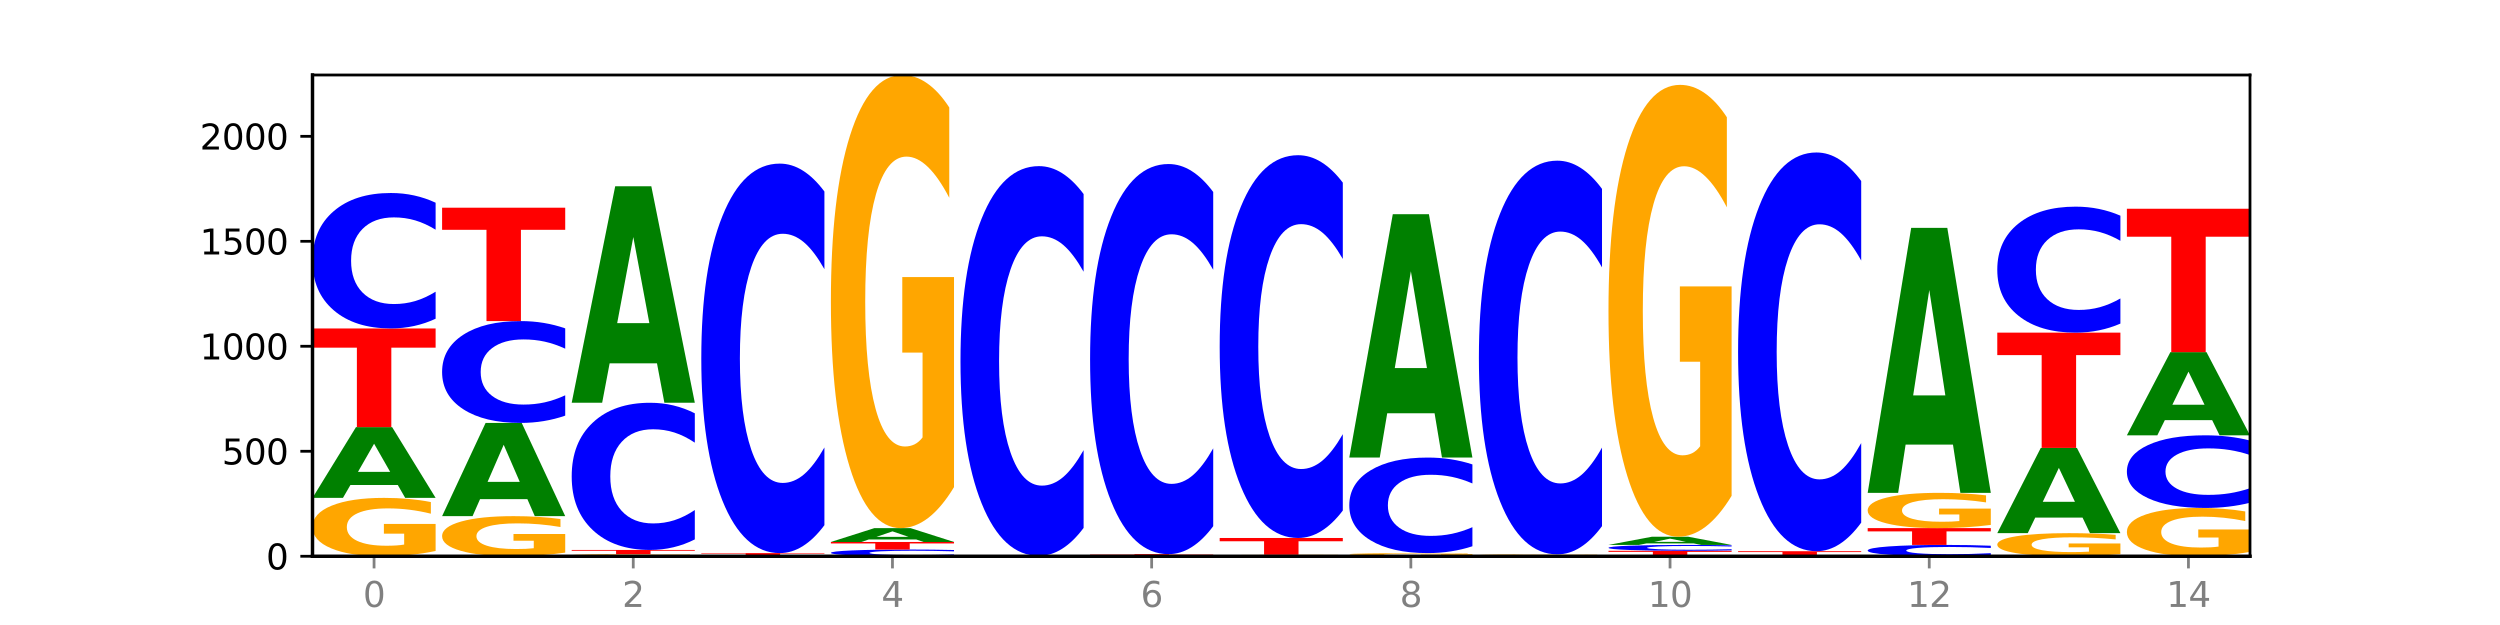 <?xml version="1.0" encoding="utf-8" standalone="no"?>
<!DOCTYPE svg PUBLIC "-//W3C//DTD SVG 1.1//EN"
  "http://www.w3.org/Graphics/SVG/1.1/DTD/svg11.dtd">
<svg xmlns:xlink="http://www.w3.org/1999/xlink" width="720pt" height="180pt" viewBox="0 0 720 180" xmlns="http://www.w3.org/2000/svg" version="1.1">
 <defs>
  <style type="text/css">*{stroke-linejoin: round; stroke-linecap: butt}</style>
 </defs>
 <g id="figure_1">
  <g id="patch_1">
   <path d="M 0 180 
L 720 180 
L 720 0 
L 0 0 
z
" style="fill: #ffffff"/>
  </g>
  <g id="axes_1">
   <g id="patch_2">
    <path d="M 90 160.2 
L 648 160.2 
L 648 21.6 
L 90 21.6 
z
" style="fill: #ffffff"/>
   </g>
   <g id="line2d_1">
    <path d="M 90 160.2 
L 648 160.2 
" clip-path="url(#p4d09b91094)" style="fill: none; stroke: #000000; stroke-width: 0.5; stroke-linecap: square"/>
   </g>
   <g id="patch_3">
    <path d="M 125.458 158.679 
Q 121.882 159.439 118.036 159.821 
Q 114.19 160.2 110.089 160.2 
Q 100.823 160.2 95.412 157.936 
Q 90 155.672 90 151.8 
Q 90 147.883 95.507 145.636 
Q 101.022 143.389 110.614 143.389 
Q 114.309 143.389 117.694 143.695 
Q 121.088 143.997 124.091 144.594 
L 124.091 147.945 
Q 120.992 147.178 117.925 146.799 
Q 114.857 146.417 111.774 146.417 
Q 106.068 146.417 102.977 147.813 
Q 99.886 149.206 99.886 151.8 
Q 99.886 154.369 102.866 155.772 
Q 105.846 157.172 111.329 157.172 
Q 112.823 157.172 114.102 157.092 
Q 115.382 157.009 116.399 156.835 
L 116.399 153.689 
L 110.558 153.689 
L 110.558 150.886 
L 125.458 150.886 
L 125.458 158.679 
z
" clip-path="url(#p4d09b91094)" style="fill: #ffa600"/>
   </g>
   <g id="patch_4">
    <path d="M 114.562 139.677 
L 100.925 139.677 
L 98.772 143.389 
L 90 143.389 
L 102.527 123.01 
L 112.931 123.01 
L 125.458 143.389 
L 116.693 143.389 
L 114.562 139.677 
z
M 103.1 135.894 
L 112.365 135.894 
L 107.74 127.788 
L 103.1 135.894 
z
" clip-path="url(#p4d09b91094)" style="fill: #008000"/>
   </g>
   <g id="patch_5">
    <path d="M 90 94.589 
L 125.458 94.589 
L 125.458 100.132 
L 112.701 100.132 
L 112.701 123.01 
L 102.781 123.01 
L 102.781 100.132 
L 90 100.132 
L 90 94.589 
z
" clip-path="url(#p4d09b91094)" style="fill: #ff0000"/>
   </g>
   <g id="patch_6">
    <path d="M 125.458 91.793 
Q 122.492 93.179 119.285 93.88 
Q 116.078 94.589 112.585 94.589 
Q 102.168 94.589 96.084 89.336 
Q 90 84.082 90 75.099 
Q 90 66.083 96.084 60.838 
Q 102.168 55.585 112.585 55.585 
Q 116.078 55.585 119.285 56.294 
Q 122.492 56.995 125.458 58.381 
L 125.458 66.156 
Q 122.465 64.319 119.562 63.465 
Q 116.658 62.611 113.451 62.611 
Q 107.698 62.611 104.401 65.938 
Q 101.114 69.258 101.114 75.099 
Q 101.114 80.916 104.401 84.244 
Q 107.698 87.563 113.451 87.563 
Q 116.658 87.563 119.562 86.709 
Q 122.465 85.847 125.458 84.01 
L 125.458 91.793 
z
" clip-path="url(#p4d09b91094)" style="fill: #0000ff"/>
   </g>
   <g id="patch_7">
    <path d="M 162.783 159.155 
Q 159.207 159.677 155.36 159.94 
Q 151.514 160.2 147.414 160.2 
Q 138.148 160.2 132.736 158.644 
Q 127.324 157.089 127.324 154.429 
Q 127.324 151.737 132.831 150.194 
Q 138.346 148.65 147.938 148.65 
Q 151.633 148.65 155.019 148.86 
Q 158.412 149.068 161.416 149.478 
L 161.416 151.78 
Q 158.317 151.253 155.249 150.993 
Q 152.182 150.73 149.098 150.73 
Q 143.393 150.73 140.301 151.69 
Q 137.21 152.646 137.21 154.429 
Q 137.21 156.194 140.19 157.158 
Q 143.17 158.12 148.653 158.12 
Q 150.147 158.12 151.427 158.065 
Q 152.706 158.007 153.723 157.888 
L 153.723 155.726 
L 147.883 155.726 
L 147.883 153.801 
L 162.783 153.801 
L 162.783 159.155 
z
" clip-path="url(#p4d09b91094)" style="fill: #ffa600"/>
   </g>
   <g id="patch_8">
    <path d="M 151.886 143.759 
L 138.25 143.759 
L 136.097 148.65 
L 127.324 148.65 
L 139.852 121.801 
L 150.255 121.801 
L 162.783 148.65 
L 154.018 148.65 
L 151.886 143.759 
z
M 140.425 138.776 
L 149.69 138.776 
L 145.064 128.096 
L 140.425 138.776 
z
" clip-path="url(#p4d09b91094)" style="fill: #008000"/>
   </g>
   <g id="patch_9">
    <path d="M 162.783 119.699 
Q 159.817 120.741 156.609 121.268 
Q 153.402 121.801 149.909 121.801 
Q 139.492 121.801 133.408 117.851 
Q 127.324 113.901 127.324 107.146 
Q 127.324 100.366 133.408 96.422 
Q 139.492 92.472 149.909 92.472 
Q 153.402 92.472 156.609 93.005 
Q 159.817 93.532 162.783 94.575 
L 162.783 100.421 
Q 159.79 99.04 156.886 98.397 
Q 153.983 97.755 150.776 97.755 
Q 145.022 97.755 141.726 100.257 
Q 138.438 102.753 138.438 107.146 
Q 138.438 111.52 141.726 114.022 
Q 145.022 116.518 150.776 116.518 
Q 153.983 116.518 156.886 115.876 
Q 159.79 115.227 162.783 113.846 
L 162.783 119.699 
z
" clip-path="url(#p4d09b91094)" style="fill: #0000ff"/>
   </g>
   <g id="patch_10">
    <path d="M 127.324 59.818 
L 162.783 59.818 
L 162.783 66.186 
L 150.026 66.186 
L 150.026 92.472 
L 140.106 92.472 
L 140.106 66.186 
L 127.324 66.186 
L 127.324 59.818 
z
" clip-path="url(#p4d09b91094)" style="fill: #ff0000"/>
   </g>
   <g id="patch_11">
    <path d="M 200.107 160.145 
Q 196.531 160.173 192.685 160.186 
Q 188.839 160.2 184.738 160.2 
Q 175.472 160.2 170.061 160.119 
Q 164.649 160.037 164.649 159.898 
Q 164.649 159.757 170.156 159.676 
Q 175.671 159.595 185.263 159.595 
Q 188.958 159.595 192.343 159.606 
Q 195.736 159.617 198.74 159.639 
L 198.74 159.759 
Q 195.641 159.732 192.574 159.718 
Q 189.506 159.704 186.423 159.704 
Q 180.717 159.704 177.626 159.754 
Q 174.535 159.805 174.535 159.898 
Q 174.535 159.99 177.515 160.041 
Q 180.495 160.091 185.978 160.091 
Q 187.472 160.091 188.751 160.088 
Q 190.031 160.085 191.048 160.079 
L 191.048 159.966 
L 185.207 159.966 
L 185.207 159.865 
L 200.107 159.865 
L 200.107 160.145 
z
" clip-path="url(#p4d09b91094)" style="fill: #ffa600"/>
   </g>
   <g id="patch_12">
    <path d="M 164.649 158.386 
L 200.107 158.386 
L 200.107 158.622 
L 187.35 158.622 
L 187.35 159.595 
L 177.43 159.595 
L 177.43 158.622 
L 164.649 158.622 
L 164.649 158.386 
z
" clip-path="url(#p4d09b91094)" style="fill: #ff0000"/>
   </g>
   <g id="patch_13">
    <path d="M 200.107 155.347 
Q 197.141 156.853 193.934 157.615 
Q 190.727 158.386 187.233 158.386 
Q 176.817 158.386 170.733 152.677 
Q 164.649 146.967 164.649 137.204 
Q 164.649 127.405 170.733 121.705 
Q 176.817 115.996 187.233 115.996 
Q 190.727 115.996 193.934 116.766 
Q 197.141 117.528 200.107 119.034 
L 200.107 127.484 
Q 197.114 125.488 194.211 124.559 
Q 191.307 123.631 188.1 123.631 
Q 182.347 123.631 179.05 127.248 
Q 175.762 130.855 175.762 137.204 
Q 175.762 143.526 179.05 147.142 
Q 182.347 150.75 188.1 150.75 
Q 191.307 150.75 194.211 149.822 
Q 197.114 148.885 200.107 146.889 
L 200.107 155.347 
z
" clip-path="url(#p4d09b91094)" style="fill: #0000ff"/>
   </g>
   <g id="patch_14">
    <path d="M 189.211 104.638 
L 175.574 104.638 
L 173.421 115.996 
L 164.649 115.996 
L 177.176 53.65 
L 187.58 53.65 
L 200.107 115.996 
L 191.342 115.996 
L 189.211 104.638 
z
M 177.749 93.067 
L 187.014 93.067 
L 182.389 68.267 
L 177.749 93.067 
z
" clip-path="url(#p4d09b91094)" style="fill: #008000"/>
   </g>
   <g id="patch_15">
    <path d="M 226.535 160.178 
L 212.899 160.178 
L 210.745 160.2 
L 201.973 160.2 
L 214.501 160.079 
L 224.904 160.079 
L 237.431 160.2 
L 228.667 160.2 
L 226.535 160.178 
z
M 215.073 160.156 
L 224.339 160.156 
L 219.713 160.107 
L 215.073 160.156 
z
" clip-path="url(#p4d09b91094)" style="fill: #008000"/>
   </g>
   <g id="patch_16">
    <path d="M 201.973 159.293 
L 237.431 159.293 
L 237.431 159.446 
L 224.675 159.446 
L 224.675 160.079 
L 214.755 160.079 
L 214.755 159.446 
L 201.973 159.446 
L 201.973 159.293 
z
" clip-path="url(#p4d09b91094)" style="fill: #ff0000"/>
   </g>
   <g id="patch_17">
    <path d="M 237.431 151.252 
Q 234.465 155.238 231.258 157.254 
Q 228.051 159.293 224.558 159.293 
Q 214.141 159.293 208.057 144.185 
Q 201.973 129.077 201.973 103.241 
Q 201.973 77.312 208.057 62.227 
Q 214.141 47.119 224.558 47.119 
Q 228.051 47.119 231.258 49.158 
Q 234.465 51.174 237.431 55.159 
L 237.431 77.52 
Q 234.439 72.237 231.535 69.781 
Q 228.632 67.325 225.424 67.325 
Q 219.671 67.325 216.375 76.894 
Q 213.087 86.441 213.087 103.241 
Q 213.087 119.971 216.375 129.541 
Q 219.671 139.087 225.424 139.087 
Q 228.632 139.087 231.535 136.631 
Q 234.439 134.152 237.431 128.869 
L 237.431 151.252 
z
" clip-path="url(#p4d09b91094)" style="fill: #0000ff"/>
   </g>
   <g id="patch_18">
    <path d="M 274.756 160.061 
Q 271.79 160.13 268.583 160.165 
Q 265.375 160.2 261.882 160.2 
Q 251.465 160.2 245.382 159.939 
Q 239.298 159.679 239.298 159.233 
Q 239.298 158.786 245.382 158.526 
Q 251.465 158.265 261.882 158.265 
Q 265.375 158.265 268.583 158.3 
Q 271.79 158.335 274.756 158.404 
L 274.756 158.789 
Q 271.763 158.698 268.86 158.656 
Q 265.956 158.613 262.749 158.613 
Q 256.995 158.613 253.699 158.779 
Q 250.411 158.943 250.411 159.233 
Q 250.411 159.522 253.699 159.687 
Q 256.995 159.851 262.749 159.851 
Q 265.956 159.851 268.86 159.809 
Q 271.763 159.766 274.756 159.675 
L 274.756 160.061 
z
" clip-path="url(#p4d09b91094)" style="fill: #0000ff"/>
   </g>
   <g id="patch_19">
    <path d="M 239.298 156.088 
L 274.756 156.088 
L 274.756 156.513 
L 261.999 156.513 
L 261.999 158.265 
L 252.079 158.265 
L 252.079 156.513 
L 239.298 156.513 
L 239.298 156.088 
z
" clip-path="url(#p4d09b91094)" style="fill: #ff0000"/>
   </g>
   <g id="patch_20">
    <path d="M 263.86 155.361 
L 250.223 155.361 
L 248.07 156.088 
L 239.298 156.088 
L 251.825 152.097 
L 262.228 152.097 
L 274.756 156.088 
L 265.991 156.088 
L 263.86 155.361 
z
M 252.398 154.62 
L 261.663 154.62 
L 257.038 153.033 
L 252.398 154.62 
z
" clip-path="url(#p4d09b91094)" style="fill: #008000"/>
   </g>
   <g id="patch_21">
    <path d="M 274.756 140.29 
Q 271.18 146.193 267.334 149.159 
Q 263.487 152.097 259.387 152.097 
Q 250.121 152.097 244.709 134.521 
Q 239.298 116.945 239.298 86.889 
Q 239.298 56.482 244.805 39.041 
Q 250.32 21.6 259.911 21.6 
Q 263.607 21.6 266.992 23.972 
Q 270.385 26.317 273.389 30.954 
L 273.389 56.967 
Q 270.29 51.01 267.222 48.071 
Q 264.155 45.106 261.072 45.106 
Q 255.366 45.106 252.275 55.943 
Q 249.183 66.752 249.183 86.889 
Q 249.183 106.837 252.163 117.727 
Q 255.143 128.591 260.627 128.591 
Q 262.121 128.591 263.4 127.971 
Q 264.679 127.324 265.697 125.976 
L 265.697 101.553 
L 259.856 101.553 
L 259.856 79.799 
L 274.756 79.799 
L 274.756 140.29 
z
" clip-path="url(#p4d09b91094)" style="fill: #ffa600"/>
   </g>
   <g id="patch_22">
    <path d="M 312.08 160.189 
Q 308.504 160.195 304.658 160.197 
Q 300.812 160.2 296.711 160.2 
Q 287.445 160.2 282.034 160.184 
Q 276.622 160.167 276.622 160.14 
Q 276.622 160.111 282.129 160.095 
Q 287.644 160.079 297.236 160.079 
Q 300.931 160.079 304.316 160.081 
Q 307.71 160.083 310.713 160.088 
L 310.713 160.112 
Q 307.614 160.106 304.547 160.104 
Q 301.479 160.101 298.396 160.101 
Q 292.69 160.101 289.599 160.111 
Q 286.508 160.121 286.508 160.14 
Q 286.508 160.158 289.488 160.168 
Q 292.468 160.178 297.951 160.178 
Q 299.445 160.178 300.724 160.178 
Q 302.004 160.177 303.021 160.176 
L 303.021 160.153 
L 297.18 160.153 
L 297.18 160.133 
L 312.08 160.133 
L 312.08 160.189 
z
" clip-path="url(#p4d09b91094)" style="fill: #ffa600"/>
   </g>
   <g id="patch_23">
    <path d="M 312.08 152.034 
Q 309.114 156.022 305.907 158.039 
Q 302.7 160.079 299.207 160.079 
Q 288.79 160.079 282.706 144.963 
Q 276.622 129.847 276.622 103.997 
Q 276.622 78.053 282.706 62.961 
Q 288.79 47.845 299.207 47.845 
Q 302.7 47.845 305.907 49.885 
Q 309.114 51.902 312.08 55.889 
L 312.08 78.262 
Q 309.087 72.976 306.184 70.519 
Q 303.28 68.061 300.073 68.061 
Q 294.32 68.061 291.023 77.636 
Q 287.736 87.188 287.736 103.997 
Q 287.736 120.736 291.023 130.311 
Q 294.32 139.862 300.073 139.862 
Q 303.28 139.862 306.184 137.405 
Q 309.087 134.924 312.08 129.638 
L 312.08 152.034 
z
" clip-path="url(#p4d09b91094)" style="fill: #0000ff"/>
   </g>
   <g id="patch_24">
    <path d="M 313.946 159.595 
L 349.405 159.595 
L 349.405 159.713 
L 336.648 159.713 
L 336.648 160.2 
L 326.728 160.2 
L 326.728 159.713 
L 313.946 159.713 
L 313.946 159.595 
z
" clip-path="url(#p4d09b91094)" style="fill: #ff0000"/>
   </g>
   <g id="patch_25">
    <path d="M 349.405 151.542 
Q 346.439 155.534 343.231 157.553 
Q 340.024 159.595 336.531 159.595 
Q 326.114 159.595 320.03 144.463 
Q 313.946 129.331 313.946 103.452 
Q 313.946 77.481 320.03 62.372 
Q 326.114 47.24 336.531 47.24 
Q 340.024 47.24 343.231 49.282 
Q 346.439 51.301 349.405 55.293 
L 349.405 77.69 
Q 346.412 72.399 343.508 69.938 
Q 340.605 67.478 337.398 67.478 
Q 331.644 67.478 328.348 77.064 
Q 325.06 86.626 325.06 103.452 
Q 325.06 120.209 328.348 129.795 
Q 331.644 139.357 337.398 139.357 
Q 340.605 139.357 343.508 136.897 
Q 346.412 134.413 349.405 129.122 
L 349.405 151.542 
z
" clip-path="url(#p4d09b91094)" style="fill: #0000ff"/>
   </g>
   <g id="patch_26">
    <path d="M 386.729 160.162 
Q 383.153 160.181 379.307 160.19 
Q 375.461 160.2 371.36 160.2 
Q 362.094 160.2 356.683 160.143 
Q 351.271 160.086 351.271 159.988 
Q 351.271 159.89 356.778 159.833 
Q 362.293 159.777 371.885 159.777 
Q 375.58 159.777 378.965 159.784 
Q 382.358 159.792 385.362 159.807 
L 385.362 159.891 
Q 382.263 159.872 379.196 159.863 
Q 376.128 159.853 373.045 159.853 
Q 367.339 159.853 364.248 159.888 
Q 361.157 159.923 361.157 159.988 
Q 361.157 160.053 364.137 160.089 
Q 367.117 160.124 372.6 160.124 
Q 374.094 160.124 375.373 160.122 
Q 376.653 160.12 377.67 160.115 
L 377.67 160.036 
L 371.829 160.036 
L 371.829 159.965 
L 386.729 159.965 
L 386.729 160.162 
z
" clip-path="url(#p4d09b91094)" style="fill: #ffa600"/>
   </g>
   <g id="patch_27">
    <path d="M 351.271 154.939 
L 386.729 154.939 
L 386.729 155.882 
L 373.972 155.882 
L 373.972 159.777 
L 364.052 159.777 
L 364.052 155.882 
L 351.271 155.882 
L 351.271 154.939 
z
" clip-path="url(#p4d09b91094)" style="fill: #ff0000"/>
   </g>
   <g id="patch_28">
    <path d="M 386.729 147.037 
Q 383.763 150.954 380.556 152.935 
Q 377.349 154.939 373.856 154.939 
Q 363.439 154.939 357.355 140.092 
Q 351.271 125.244 351.271 99.854 
Q 351.271 74.372 357.355 59.547 
Q 363.439 44.7 373.856 44.7 
Q 377.349 44.7 380.556 46.704 
Q 383.763 48.685 386.729 52.602 
L 386.729 74.577 
Q 383.736 69.385 380.833 66.971 
Q 377.929 64.557 374.722 64.557 
Q 368.969 64.557 365.672 73.962 
Q 362.385 83.344 362.385 99.854 
Q 362.385 116.295 365.672 125.7 
Q 368.969 135.082 374.722 135.082 
Q 377.929 135.082 380.833 132.668 
Q 383.736 130.231 386.729 125.039 
L 386.729 147.037 
z
" clip-path="url(#p4d09b91094)" style="fill: #0000ff"/>
   </g>
   <g id="patch_29">
    <path d="M 388.595 159.958 
L 424.054 159.958 
L 424.054 160.005 
L 411.297 160.005 
L 411.297 160.2 
L 401.377 160.2 
L 401.377 160.005 
L 388.595 160.005 
L 388.595 159.958 
z
" clip-path="url(#p4d09b91094)" style="fill: #ff0000"/>
   </g>
   <g id="patch_30">
    <path d="M 424.054 159.898 
Q 420.477 159.928 416.631 159.943 
Q 412.785 159.958 408.685 159.958 
Q 399.419 159.958 394.007 159.869 
Q 388.595 159.779 388.595 159.626 
Q 388.595 159.471 394.102 159.382 
Q 399.617 159.293 409.209 159.293 
Q 412.904 159.293 416.29 159.305 
Q 419.683 159.317 422.687 159.341 
L 422.687 159.473 
Q 419.587 159.443 416.52 159.428 
Q 413.453 159.413 410.369 159.413 
Q 404.664 159.413 401.572 159.468 
Q 398.481 159.523 398.481 159.626 
Q 398.481 159.727 401.461 159.783 
Q 404.441 159.838 409.924 159.838 
Q 411.418 159.838 412.698 159.835 
Q 413.977 159.832 414.994 159.825 
L 414.994 159.7 
L 409.153 159.7 
L 409.153 159.59 
L 424.054 159.59 
L 424.054 159.898 
z
" clip-path="url(#p4d09b91094)" style="fill: #ffa600"/>
   </g>
   <g id="patch_31">
    <path d="M 424.054 157.321 
Q 421.087 158.298 417.88 158.793 
Q 414.673 159.293 411.18 159.293 
Q 400.763 159.293 394.679 155.587 
Q 388.595 151.881 388.595 145.544 
Q 388.595 139.184 394.679 135.484 
Q 400.763 131.779 411.18 131.779 
Q 414.673 131.779 417.88 132.279 
Q 421.087 132.773 424.054 133.751 
L 424.054 139.235 
Q 421.061 137.94 418.157 137.337 
Q 415.254 136.735 412.047 136.735 
Q 406.293 136.735 402.997 139.082 
Q 399.709 141.424 399.709 145.544 
Q 399.709 149.648 402.997 151.995 
Q 406.293 154.337 412.047 154.337 
Q 415.254 154.337 418.157 153.734 
Q 421.061 153.126 424.054 151.83 
L 424.054 157.321 
z
" clip-path="url(#p4d09b91094)" style="fill: #0000ff"/>
   </g>
   <g id="patch_32">
    <path d="M 413.157 119.011 
L 399.521 119.011 
L 397.367 131.779 
L 388.595 131.779 
L 401.123 61.692 
L 411.526 61.692 
L 424.054 131.779 
L 415.289 131.779 
L 413.157 119.011 
z
M 401.695 106.003 
L 410.961 106.003 
L 406.335 78.125 
L 401.695 106.003 
z
" clip-path="url(#p4d09b91094)" style="fill: #008000"/>
   </g>
   <g id="patch_33">
    <path d="M 425.92 160.079 
L 461.378 160.079 
L 461.378 160.103 
L 448.621 160.103 
L 448.621 160.2 
L 438.701 160.2 
L 438.701 160.103 
L 425.92 160.103 
L 425.92 160.079 
z
" clip-path="url(#p4d09b91094)" style="fill: #ff0000"/>
   </g>
   <g id="patch_34">
    <path d="M 461.378 160.041 
Q 457.802 160.06 453.956 160.07 
Q 450.11 160.079 446.009 160.079 
Q 436.743 160.079 431.331 160.022 
Q 425.92 159.965 425.92 159.868 
Q 425.92 159.769 431.427 159.712 
Q 436.942 159.656 446.533 159.656 
Q 450.229 159.656 453.614 159.663 
Q 457.007 159.671 460.011 159.686 
L 460.011 159.77 
Q 456.912 159.751 453.844 159.742 
Q 450.777 159.732 447.694 159.732 
Q 441.988 159.732 438.897 159.767 
Q 435.805 159.802 435.805 159.868 
Q 435.805 159.932 438.785 159.968 
Q 441.765 160.003 447.249 160.003 
Q 448.743 160.003 450.022 160.001 
Q 451.302 159.999 452.319 159.994 
L 452.319 159.915 
L 446.478 159.915 
L 446.478 159.845 
L 461.378 159.845 
L 461.378 160.041 
z
" clip-path="url(#p4d09b91094)" style="fill: #ffa600"/>
   </g>
   <g id="patch_35">
    <path d="M 461.378 151.528 
Q 458.412 155.557 455.205 157.595 
Q 451.997 159.656 448.504 159.656 
Q 438.088 159.656 432.004 144.385 
Q 425.92 129.114 425.92 102.999 
Q 425.92 76.79 432.004 61.543 
Q 438.088 46.272 448.504 46.272 
Q 451.997 46.272 455.205 48.333 
Q 458.412 50.371 461.378 54.4 
L 461.378 77.001 
Q 458.385 71.661 455.482 69.178 
Q 452.578 66.696 449.371 66.696 
Q 443.618 66.696 440.321 76.369 
Q 437.033 86.019 437.033 102.999 
Q 437.033 119.909 440.321 129.583 
Q 443.618 139.232 449.371 139.232 
Q 452.578 139.232 455.482 136.75 
Q 458.385 134.243 461.378 128.903 
L 461.378 151.528 
z
" clip-path="url(#p4d09b91094)" style="fill: #0000ff"/>
   </g>
   <g id="patch_36">
    <path d="M 463.244 158.628 
L 498.702 158.628 
L 498.702 158.934 
L 485.946 158.934 
L 485.946 160.2 
L 476.026 160.2 
L 476.026 158.934 
L 463.244 158.934 
L 463.244 158.628 
z
" clip-path="url(#p4d09b91094)" style="fill: #ff0000"/>
   </g>
   <g id="patch_37">
    <path d="M 498.702 158.506 
Q 495.736 158.567 492.529 158.597 
Q 489.322 158.628 485.829 158.628 
Q 475.412 158.628 469.328 158.4 
Q 463.244 158.172 463.244 157.782 
Q 463.244 157.39 469.328 157.163 
Q 475.412 156.935 485.829 156.935 
Q 489.322 156.935 492.529 156.965 
Q 495.736 156.996 498.702 157.056 
L 498.702 157.393 
Q 495.71 157.314 492.806 157.277 
Q 489.903 157.24 486.695 157.24 
Q 480.942 157.24 477.645 157.384 
Q 474.358 157.528 474.358 157.782 
Q 474.358 158.034 477.645 158.179 
Q 480.942 158.323 486.695 158.323 
Q 489.903 158.323 492.806 158.286 
Q 495.71 158.248 498.702 158.169 
L 498.702 158.506 
z
" clip-path="url(#p4d09b91094)" style="fill: #0000ff"/>
   </g>
   <g id="patch_38">
    <path d="M 487.806 156.505 
L 474.169 156.505 
L 472.016 156.935 
L 463.244 156.935 
L 475.772 154.576 
L 486.175 154.576 
L 498.702 156.935 
L 489.937 156.935 
L 487.806 156.505 
z
M 476.344 156.067 
L 485.609 156.067 
L 480.984 155.129 
L 476.344 156.067 
z
" clip-path="url(#p4d09b91094)" style="fill: #008000"/>
   </g>
   <g id="patch_39">
    <path d="M 498.702 142.802 
Q 495.126 148.689 491.28 151.646 
Q 487.434 154.576 483.333 154.576 
Q 474.068 154.576 468.656 137.049 
Q 463.244 119.523 463.244 89.549 
Q 463.244 59.227 468.751 41.835 
Q 474.266 24.442 483.858 24.442 
Q 487.553 24.442 490.938 26.808 
Q 494.332 29.146 497.336 33.77 
L 497.336 59.711 
Q 494.236 53.77 491.169 50.84 
Q 488.101 47.883 485.018 47.883 
Q 479.312 47.883 476.221 58.689 
Q 473.13 69.469 473.13 89.549 
Q 473.13 109.442 476.11 120.302 
Q 479.09 131.135 484.573 131.135 
Q 486.067 131.135 487.347 130.517 
Q 488.626 129.872 489.643 128.528 
L 489.643 104.173 
L 483.802 104.173 
L 483.802 82.48 
L 498.702 82.48 
L 498.702 142.802 
z
" clip-path="url(#p4d09b91094)" style="fill: #ffa600"/>
   </g>
   <g id="patch_40">
    <path d="M 536.027 160.195 
Q 532.451 160.197 528.605 160.199 
Q 524.758 160.2 520.658 160.2 
Q 511.392 160.2 505.98 160.192 
Q 500.569 160.184 500.569 160.17 
Q 500.569 160.156 506.076 160.148 
Q 511.591 160.14 521.182 160.14 
Q 524.878 160.14 528.263 160.141 
Q 531.656 160.142 534.66 160.144 
L 534.66 160.156 
Q 531.561 160.153 528.493 160.152 
Q 525.426 160.15 522.343 160.15 
Q 516.637 160.15 513.546 160.155 
Q 510.454 160.16 510.454 160.17 
Q 510.454 160.179 513.434 160.184 
Q 516.414 160.189 521.898 160.189 
Q 523.391 160.189 524.671 160.189 
Q 525.95 160.189 526.968 160.188 
L 526.968 160.177 
L 521.127 160.177 
L 521.127 160.166 
L 536.027 160.166 
L 536.027 160.195 
z
" clip-path="url(#p4d09b91094)" style="fill: #ffa600"/>
   </g>
   <g id="patch_41">
    <path d="M 525.13 160.117 
L 511.494 160.117 
L 509.341 160.14 
L 500.569 160.14 
L 513.096 160.019 
L 523.499 160.019 
L 536.027 160.14 
L 527.262 160.14 
L 525.13 160.117 
z
M 513.669 160.095 
L 522.934 160.095 
L 518.309 160.047 
L 513.669 160.095 
z
" clip-path="url(#p4d09b91094)" style="fill: #008000"/>
   </g>
   <g id="patch_42">
    <path d="M 500.569 158.749 
L 536.027 158.749 
L 536.027 158.996 
L 523.27 158.996 
L 523.27 160.019 
L 513.35 160.019 
L 513.35 158.996 
L 500.569 158.996 
L 500.569 158.749 
z
" clip-path="url(#p4d09b91094)" style="fill: #ff0000"/>
   </g>
   <g id="patch_43">
    <path d="M 536.027 150.517 
Q 533.061 154.597 529.854 156.661 
Q 526.646 158.749 523.153 158.749 
Q 512.736 158.749 506.652 143.282 
Q 500.569 127.816 500.569 101.367 
Q 500.569 74.823 506.652 59.38 
Q 512.736 43.914 523.153 43.914 
Q 526.646 43.914 529.854 46.001 
Q 533.061 48.065 536.027 52.145 
L 536.027 75.036 
Q 533.034 69.628 530.13 67.113 
Q 527.227 64.599 524.02 64.599 
Q 518.266 64.599 514.97 74.396 
Q 511.682 84.169 511.682 101.367 
Q 511.682 118.494 514.97 128.291 
Q 518.266 138.064 524.02 138.064 
Q 527.227 138.064 530.13 135.549 
Q 533.034 133.011 536.027 127.603 
L 536.027 150.517 
z
" clip-path="url(#p4d09b91094)" style="fill: #0000ff"/>
   </g>
   <g id="patch_44">
    <path d="M 573.351 159.966 
Q 570.385 160.082 567.178 160.141 
Q 563.971 160.2 560.478 160.2 
Q 550.061 160.2 543.977 159.76 
Q 537.893 159.32 537.893 158.568 
Q 537.893 157.813 543.977 157.374 
Q 550.061 156.935 560.478 156.935 
Q 563.971 156.935 567.178 156.994 
Q 570.385 157.053 573.351 157.169 
L 573.351 157.82 
Q 570.358 157.666 567.455 157.594 
Q 564.551 157.523 561.344 157.523 
Q 555.591 157.523 552.294 157.801 
Q 549.007 158.079 549.007 158.568 
Q 549.007 159.055 552.294 159.334 
Q 555.591 159.612 561.344 159.612 
Q 564.551 159.612 567.455 159.54 
Q 570.358 159.468 573.351 159.314 
L 573.351 159.966 
z
" clip-path="url(#p4d09b91094)" style="fill: #0000ff"/>
   </g>
   <g id="patch_45">
    <path d="M 537.893 152.097 
L 573.351 152.097 
L 573.351 153.04 
L 560.594 153.04 
L 560.594 156.935 
L 550.674 156.935 
L 550.674 153.04 
L 537.893 153.04 
L 537.893 152.097 
z
" clip-path="url(#p4d09b91094)" style="fill: #ff0000"/>
   </g>
   <g id="patch_46">
    <path d="M 573.351 151.178 
Q 569.775 151.637 565.929 151.868 
Q 562.083 152.097 557.982 152.097 
Q 548.716 152.097 543.305 150.729 
Q 537.893 149.36 537.893 147.02 
Q 537.893 144.653 543.4 143.295 
Q 548.915 141.938 558.507 141.938 
Q 562.202 141.938 565.587 142.122 
Q 568.98 142.305 571.984 142.666 
L 571.984 144.691 
Q 568.885 144.227 565.818 143.998 
Q 562.75 143.768 559.667 143.768 
Q 553.961 143.768 550.87 144.611 
Q 547.779 145.453 547.779 147.02 
Q 547.779 148.573 550.759 149.421 
Q 553.739 150.267 559.222 150.267 
Q 560.716 150.267 561.995 150.219 
Q 563.275 150.168 564.292 150.063 
L 564.292 148.162 
L 558.451 148.162 
L 558.451 146.469 
L 573.351 146.469 
L 573.351 151.178 
z
" clip-path="url(#p4d09b91094)" style="fill: #ffa600"/>
   </g>
   <g id="patch_47">
    <path d="M 562.455 128.036 
L 548.818 128.036 
L 546.665 141.938 
L 537.893 141.938 
L 550.42 65.623 
L 560.824 65.623 
L 573.351 141.938 
L 564.586 141.938 
L 562.455 128.036 
z
M 550.993 113.872 
L 560.258 113.872 
L 555.633 83.516 
L 550.993 113.872 
z
" clip-path="url(#p4d09b91094)" style="fill: #008000"/>
   </g>
   <g id="patch_48">
    <path d="M 610.676 159.598 
Q 607.1 159.899 603.253 160.05 
Q 599.407 160.2 595.307 160.2 
Q 586.041 160.2 580.629 159.304 
Q 575.217 158.408 575.217 156.876 
Q 575.217 155.326 580.724 154.437 
Q 586.239 153.548 595.831 153.548 
Q 599.526 153.548 602.912 153.669 
Q 606.305 153.789 609.309 154.025 
L 609.309 155.351 
Q 606.21 155.047 603.142 154.897 
Q 600.075 154.746 596.991 154.746 
Q 591.286 154.746 588.194 155.299 
Q 585.103 155.85 585.103 156.876 
Q 585.103 157.893 588.083 158.448 
Q 591.063 159.002 596.546 159.002 
Q 598.04 159.002 599.32 158.97 
Q 600.599 158.937 601.616 158.869 
L 601.616 157.624 
L 595.776 157.624 
L 595.776 156.515 
L 610.676 156.515 
L 610.676 159.598 
z
" clip-path="url(#p4d09b91094)" style="fill: #ffa600"/>
   </g>
   <g id="patch_49">
    <path d="M 599.779 149.076 
L 586.143 149.076 
L 583.99 153.548 
L 575.217 153.548 
L 587.745 128.997 
L 598.148 128.997 
L 610.676 153.548 
L 601.911 153.548 
L 599.779 149.076 
z
M 588.318 144.519 
L 597.583 144.519 
L 592.957 134.753 
L 588.318 144.519 
z
" clip-path="url(#p4d09b91094)" style="fill: #008000"/>
   </g>
   <g id="patch_50">
    <path d="M 575.217 95.798 
L 610.676 95.798 
L 610.676 102.273 
L 597.919 102.273 
L 597.919 128.997 
L 587.999 128.997 
L 587.999 102.273 
L 575.217 102.273 
L 575.217 95.798 
z
" clip-path="url(#p4d09b91094)" style="fill: #ff0000"/>
   </g>
   <g id="patch_51">
    <path d="M 610.676 93.197 
Q 607.71 94.487 604.502 95.139 
Q 601.295 95.798 597.802 95.798 
Q 587.385 95.798 581.301 90.912 
Q 575.217 86.025 575.217 77.668 
Q 575.217 69.281 581.301 64.402 
Q 587.385 59.515 597.802 59.515 
Q 601.295 59.515 604.502 60.175 
Q 607.71 60.827 610.676 62.116 
L 610.676 69.349 
Q 607.683 67.64 604.779 66.845 
Q 601.876 66.051 598.669 66.051 
Q 592.915 66.051 589.619 69.146 
Q 586.331 72.234 586.331 77.668 
Q 586.331 83.079 589.619 86.175 
Q 592.915 89.263 598.669 89.263 
Q 601.876 89.263 604.779 88.468 
Q 607.683 87.666 610.676 85.957 
L 610.676 93.197 
z
" clip-path="url(#p4d09b91094)" style="fill: #0000ff"/>
   </g>
   <g id="patch_52">
    <path d="M 648 158.942 
Q 644.424 159.571 640.578 159.887 
Q 636.732 160.2 632.631 160.2 
Q 623.365 160.2 617.954 158.327 
Q 612.542 156.454 612.542 153.25 
Q 612.542 150.009 618.049 148.15 
Q 623.564 146.292 633.156 146.292 
Q 636.851 146.292 640.236 146.544 
Q 643.629 146.794 646.633 147.289 
L 646.633 150.061 
Q 643.534 149.426 640.467 149.113 
Q 637.399 148.797 634.316 148.797 
Q 628.61 148.797 625.519 149.952 
Q 622.428 151.104 622.428 153.25 
Q 622.428 155.376 625.408 156.537 
Q 628.388 157.695 633.871 157.695 
Q 635.365 157.695 636.644 157.629 
Q 637.924 157.56 638.941 157.416 
L 638.941 154.813 
L 633.1 154.813 
L 633.1 152.495 
L 648 152.495 
L 648 158.942 
z
" clip-path="url(#p4d09b91094)" style="fill: #ffa600"/>
   </g>
   <g id="patch_53">
    <path d="M 648 144.792 
Q 645.034 145.535 641.827 145.911 
Q 638.62 146.292 635.126 146.292 
Q 624.71 146.292 618.626 143.474 
Q 612.542 140.656 612.542 135.837 
Q 612.542 131 618.626 128.187 
Q 624.71 125.369 635.126 125.369 
Q 638.62 125.369 641.827 125.749 
Q 645.034 126.125 648 126.868 
L 648 131.039 
Q 645.007 130.054 642.104 129.596 
Q 639.2 129.137 635.993 129.137 
Q 630.24 129.137 626.943 130.922 
Q 623.655 132.703 623.655 135.837 
Q 623.655 138.957 626.943 140.742 
Q 630.24 142.523 635.993 142.523 
Q 639.2 142.523 642.104 142.065 
Q 645.007 141.602 648 140.617 
L 648 144.792 
z
" clip-path="url(#p4d09b91094)" style="fill: #0000ff"/>
   </g>
   <g id="patch_54">
    <path d="M 637.104 121.006 
L 623.467 121.006 
L 621.314 125.369 
L 612.542 125.369 
L 625.069 101.422 
L 635.473 101.422 
L 648 125.369 
L 639.235 125.369 
L 637.104 121.006 
z
M 625.642 116.562 
L 634.907 116.562 
L 630.282 107.037 
L 625.642 116.562 
z
" clip-path="url(#p4d09b91094)" style="fill: #008000"/>
   </g>
   <g id="patch_55">
    <path d="M 612.542 60.12 
L 648 60.12 
L 648 68.175 
L 635.243 68.175 
L 635.243 101.422 
L 625.323 101.422 
L 625.323 68.175 
L 612.542 68.175 
L 612.542 60.12 
z
" clip-path="url(#p4d09b91094)" style="fill: #ff0000"/>
   </g>
   <g id="matplotlib.axis_1">
    <g id="xtick_1">
     <g id="line2d_2">
      <defs>
       <path id="ma460c43f0d" d="M 0 0 
L 0 3.5 
" style="stroke: #808080; stroke-width: 0.8"/>
      </defs>
      <g>
       <use xlink:href="#ma460c43f0d" x="107.729" y="160.2" style="fill: #808080; stroke: #808080; stroke-width: 0.8"/>
      </g>
     </g>
     <g id="text_1">
      <!-- 0 -->
      <g style="fill: #808080" transform="translate(104.548 174.798) scale(0.1 -0.1)">
       <defs>
        <path id="DejaVuSans-30" d="M 2034 4250 
Q 1547 4250 1301 3770 
Q 1056 3291 1056 2328 
Q 1056 1369 1301 889 
Q 1547 409 2034 409 
Q 2525 409 2770 889 
Q 3016 1369 3016 2328 
Q 3016 3291 2770 3770 
Q 2525 4250 2034 4250 
z
M 2034 4750 
Q 2819 4750 3233 4129 
Q 3647 3509 3647 2328 
Q 3647 1150 3233 529 
Q 2819 -91 2034 -91 
Q 1250 -91 836 529 
Q 422 1150 422 2328 
Q 422 3509 836 4129 
Q 1250 4750 2034 4750 
z
" transform="scale(0.016)"/>
       </defs>
       <use xlink:href="#DejaVuSans-30"/>
      </g>
     </g>
    </g>
    <g id="xtick_2">
     <g id="line2d_3">
      <g>
       <use xlink:href="#ma460c43f0d" x="182.378" y="160.2" style="fill: #808080; stroke: #808080; stroke-width: 0.8"/>
      </g>
     </g>
     <g id="text_2">
      <!-- 2 -->
      <g style="fill: #808080" transform="translate(179.197 174.798) scale(0.1 -0.1)">
       <defs>
        <path id="DejaVuSans-32" d="M 1228 531 
L 3431 531 
L 3431 0 
L 469 0 
L 469 531 
Q 828 903 1448 1529 
Q 2069 2156 2228 2338 
Q 2531 2678 2651 2914 
Q 2772 3150 2772 3378 
Q 2772 3750 2511 3984 
Q 2250 4219 1831 4219 
Q 1534 4219 1204 4116 
Q 875 4013 500 3803 
L 500 4441 
Q 881 4594 1212 4672 
Q 1544 4750 1819 4750 
Q 2544 4750 2975 4387 
Q 3406 4025 3406 3419 
Q 3406 3131 3298 2873 
Q 3191 2616 2906 2266 
Q 2828 2175 2409 1742 
Q 1991 1309 1228 531 
z
" transform="scale(0.016)"/>
       </defs>
       <use xlink:href="#DejaVuSans-32"/>
      </g>
     </g>
    </g>
    <g id="xtick_3">
     <g id="line2d_4">
      <g>
       <use xlink:href="#ma460c43f0d" x="257.027" y="160.2" style="fill: #808080; stroke: #808080; stroke-width: 0.8"/>
      </g>
     </g>
     <g id="text_3">
      <!-- 4 -->
      <g style="fill: #808080" transform="translate(253.846 174.798) scale(0.1 -0.1)">
       <defs>
        <path id="DejaVuSans-34" d="M 2419 4116 
L 825 1625 
L 2419 1625 
L 2419 4116 
z
M 2253 4666 
L 3047 4666 
L 3047 1625 
L 3713 1625 
L 3713 1100 
L 3047 1100 
L 3047 0 
L 2419 0 
L 2419 1100 
L 313 1100 
L 313 1709 
L 2253 4666 
z
" transform="scale(0.016)"/>
       </defs>
       <use xlink:href="#DejaVuSans-34"/>
      </g>
     </g>
    </g>
    <g id="xtick_4">
     <g id="line2d_5">
      <g>
       <use xlink:href="#ma460c43f0d" x="331.676" y="160.2" style="fill: #808080; stroke: #808080; stroke-width: 0.8"/>
      </g>
     </g>
     <g id="text_4">
      <!-- 6 -->
      <g style="fill: #808080" transform="translate(328.494 174.798) scale(0.1 -0.1)">
       <defs>
        <path id="DejaVuSans-36" d="M 2113 2584 
Q 1688 2584 1439 2293 
Q 1191 2003 1191 1497 
Q 1191 994 1439 701 
Q 1688 409 2113 409 
Q 2538 409 2786 701 
Q 3034 994 3034 1497 
Q 3034 2003 2786 2293 
Q 2538 2584 2113 2584 
z
M 3366 4563 
L 3366 3988 
Q 3128 4100 2886 4159 
Q 2644 4219 2406 4219 
Q 1781 4219 1451 3797 
Q 1122 3375 1075 2522 
Q 1259 2794 1537 2939 
Q 1816 3084 2150 3084 
Q 2853 3084 3261 2657 
Q 3669 2231 3669 1497 
Q 3669 778 3244 343 
Q 2819 -91 2113 -91 
Q 1303 -91 875 529 
Q 447 1150 447 2328 
Q 447 3434 972 4092 
Q 1497 4750 2381 4750 
Q 2619 4750 2861 4703 
Q 3103 4656 3366 4563 
z
" transform="scale(0.016)"/>
       </defs>
       <use xlink:href="#DejaVuSans-36"/>
      </g>
     </g>
    </g>
    <g id="xtick_5">
     <g id="line2d_6">
      <g>
       <use xlink:href="#ma460c43f0d" x="406.324" y="160.2" style="fill: #808080; stroke: #808080; stroke-width: 0.8"/>
      </g>
     </g>
     <g id="text_5">
      <!-- 8 -->
      <g style="fill: #808080" transform="translate(403.143 174.798) scale(0.1 -0.1)">
       <defs>
        <path id="DejaVuSans-38" d="M 2034 2216 
Q 1584 2216 1326 1975 
Q 1069 1734 1069 1313 
Q 1069 891 1326 650 
Q 1584 409 2034 409 
Q 2484 409 2743 651 
Q 3003 894 3003 1313 
Q 3003 1734 2745 1975 
Q 2488 2216 2034 2216 
z
M 1403 2484 
Q 997 2584 770 2862 
Q 544 3141 544 3541 
Q 544 4100 942 4425 
Q 1341 4750 2034 4750 
Q 2731 4750 3128 4425 
Q 3525 4100 3525 3541 
Q 3525 3141 3298 2862 
Q 3072 2584 2669 2484 
Q 3125 2378 3379 2068 
Q 3634 1759 3634 1313 
Q 3634 634 3220 271 
Q 2806 -91 2034 -91 
Q 1263 -91 848 271 
Q 434 634 434 1313 
Q 434 1759 690 2068 
Q 947 2378 1403 2484 
z
M 1172 3481 
Q 1172 3119 1398 2916 
Q 1625 2713 2034 2713 
Q 2441 2713 2670 2916 
Q 2900 3119 2900 3481 
Q 2900 3844 2670 4047 
Q 2441 4250 2034 4250 
Q 1625 4250 1398 4047 
Q 1172 3844 1172 3481 
z
" transform="scale(0.016)"/>
       </defs>
       <use xlink:href="#DejaVuSans-38"/>
      </g>
     </g>
    </g>
    <g id="xtick_6">
     <g id="line2d_7">
      <g>
       <use xlink:href="#ma460c43f0d" x="480.973" y="160.2" style="fill: #808080; stroke: #808080; stroke-width: 0.8"/>
      </g>
     </g>
     <g id="text_6">
      <!-- 10 -->
      <g style="fill: #808080" transform="translate(474.611 174.798) scale(0.1 -0.1)">
       <defs>
        <path id="DejaVuSans-31" d="M 794 531 
L 1825 531 
L 1825 4091 
L 703 3866 
L 703 4441 
L 1819 4666 
L 2450 4666 
L 2450 531 
L 3481 531 
L 3481 0 
L 794 0 
L 794 531 
z
" transform="scale(0.016)"/>
       </defs>
       <use xlink:href="#DejaVuSans-31"/>
       <use xlink:href="#DejaVuSans-30" x="63.623"/>
      </g>
     </g>
    </g>
    <g id="xtick_7">
     <g id="line2d_8">
      <g>
       <use xlink:href="#ma460c43f0d" x="555.622" y="160.2" style="fill: #808080; stroke: #808080; stroke-width: 0.8"/>
      </g>
     </g>
     <g id="text_7">
      <!-- 12 -->
      <g style="fill: #808080" transform="translate(549.26 174.798) scale(0.1 -0.1)">
       <use xlink:href="#DejaVuSans-31"/>
       <use xlink:href="#DejaVuSans-32" x="63.623"/>
      </g>
     </g>
    </g>
    <g id="xtick_8">
     <g id="line2d_9">
      <g>
       <use xlink:href="#ma460c43f0d" x="630.271" y="160.2" style="fill: #808080; stroke: #808080; stroke-width: 0.8"/>
      </g>
     </g>
     <g id="text_8">
      <!-- 14 -->
      <g style="fill: #808080" transform="translate(623.908 174.798) scale(0.1 -0.1)">
       <use xlink:href="#DejaVuSans-31"/>
       <use xlink:href="#DejaVuSans-34" x="63.623"/>
      </g>
     </g>
    </g>
   </g>
   <g id="matplotlib.axis_2">
    <g id="ytick_1">
     <g id="line2d_10">
      <defs>
       <path id="me6288bf0ad" d="M 0 0 
L -3.5 0 
" style="stroke: #000000; stroke-width: 0.8"/>
      </defs>
      <g>
       <use xlink:href="#me6288bf0ad" x="90" y="160.2" style="stroke: #000000; stroke-width: 0.8"/>
      </g>
     </g>
     <g id="text_9">
      <!-- 0 -->
      <g transform="translate(76.638 163.999) scale(0.1 -0.1)">
       <use xlink:href="#DejaVuSans-30"/>
      </g>
     </g>
    </g>
    <g id="ytick_2">
     <g id="line2d_11">
      <g>
       <use xlink:href="#me6288bf0ad" x="90" y="129.964" style="stroke: #000000; stroke-width: 0.8"/>
      </g>
     </g>
     <g id="text_10">
      <!-- 500 -->
      <g transform="translate(63.913 133.764) scale(0.1 -0.1)">
       <defs>
        <path id="DejaVuSans-35" d="M 691 4666 
L 3169 4666 
L 3169 4134 
L 1269 4134 
L 1269 2991 
Q 1406 3038 1543 3061 
Q 1681 3084 1819 3084 
Q 2600 3084 3056 2656 
Q 3513 2228 3513 1497 
Q 3513 744 3044 326 
Q 2575 -91 1722 -91 
Q 1428 -91 1123 -41 
Q 819 9 494 109 
L 494 744 
Q 775 591 1075 516 
Q 1375 441 1709 441 
Q 2250 441 2565 725 
Q 2881 1009 2881 1497 
Q 2881 1984 2565 2268 
Q 2250 2553 1709 2553 
Q 1456 2553 1204 2497 
Q 953 2441 691 2322 
L 691 4666 
z
" transform="scale(0.016)"/>
       </defs>
       <use xlink:href="#DejaVuSans-35"/>
       <use xlink:href="#DejaVuSans-30" x="63.623"/>
       <use xlink:href="#DejaVuSans-30" x="127.246"/>
      </g>
     </g>
    </g>
    <g id="ytick_3">
     <g id="line2d_12">
      <g>
       <use xlink:href="#me6288bf0ad" x="90" y="99.729" style="stroke: #000000; stroke-width: 0.8"/>
      </g>
     </g>
     <g id="text_11">
      <!-- 1000 -->
      <g transform="translate(57.55 103.528) scale(0.1 -0.1)">
       <use xlink:href="#DejaVuSans-31"/>
       <use xlink:href="#DejaVuSans-30" x="63.623"/>
       <use xlink:href="#DejaVuSans-30" x="127.246"/>
       <use xlink:href="#DejaVuSans-30" x="190.869"/>
      </g>
     </g>
    </g>
    <g id="ytick_4">
     <g id="line2d_13">
      <g>
       <use xlink:href="#me6288bf0ad" x="90" y="69.493" style="stroke: #000000; stroke-width: 0.8"/>
      </g>
     </g>
     <g id="text_12">
      <!-- 1500 -->
      <g transform="translate(57.55 73.292) scale(0.1 -0.1)">
       <use xlink:href="#DejaVuSans-31"/>
       <use xlink:href="#DejaVuSans-35" x="63.623"/>
       <use xlink:href="#DejaVuSans-30" x="127.246"/>
       <use xlink:href="#DejaVuSans-30" x="190.869"/>
      </g>
     </g>
    </g>
    <g id="ytick_5">
     <g id="line2d_14">
      <g>
       <use xlink:href="#me6288bf0ad" x="90" y="39.258" style="stroke: #000000; stroke-width: 0.8"/>
      </g>
     </g>
     <g id="text_13">
      <!-- 2000 -->
      <g transform="translate(57.55 43.057) scale(0.1 -0.1)">
       <use xlink:href="#DejaVuSans-32"/>
       <use xlink:href="#DejaVuSans-30" x="63.623"/>
       <use xlink:href="#DejaVuSans-30" x="127.246"/>
       <use xlink:href="#DejaVuSans-30" x="190.869"/>
      </g>
     </g>
    </g>
   </g>
   <g id="patch_56">
    <path d="M 90 160.2 
L 90 21.6 
" style="fill: none; stroke: #000000; stroke-linejoin: miter; stroke-linecap: square"/>
   </g>
   <g id="patch_57">
    <path d="M 648 160.2 
L 648 21.6 
" style="fill: none; stroke: #000000; stroke-width: 0.8; stroke-linejoin: miter; stroke-linecap: square"/>
   </g>
   <g id="patch_58">
    <path d="M 90 160.2 
L 648 160.2 
" style="fill: none; stroke: #000000; stroke-linejoin: miter; stroke-linecap: square"/>
   </g>
   <g id="patch_59">
    <path d="M 90 21.6 
L 648 21.6 
" style="fill: none; stroke: #000000; stroke-width: 0.8; stroke-linejoin: miter; stroke-linecap: square"/>
   </g>
  </g>
 </g>
 <defs>
  <clipPath id="p4d09b91094">
   <rect x="90" y="21.6" width="558" height="138.6"/>
  </clipPath>
 </defs>
</svg>
